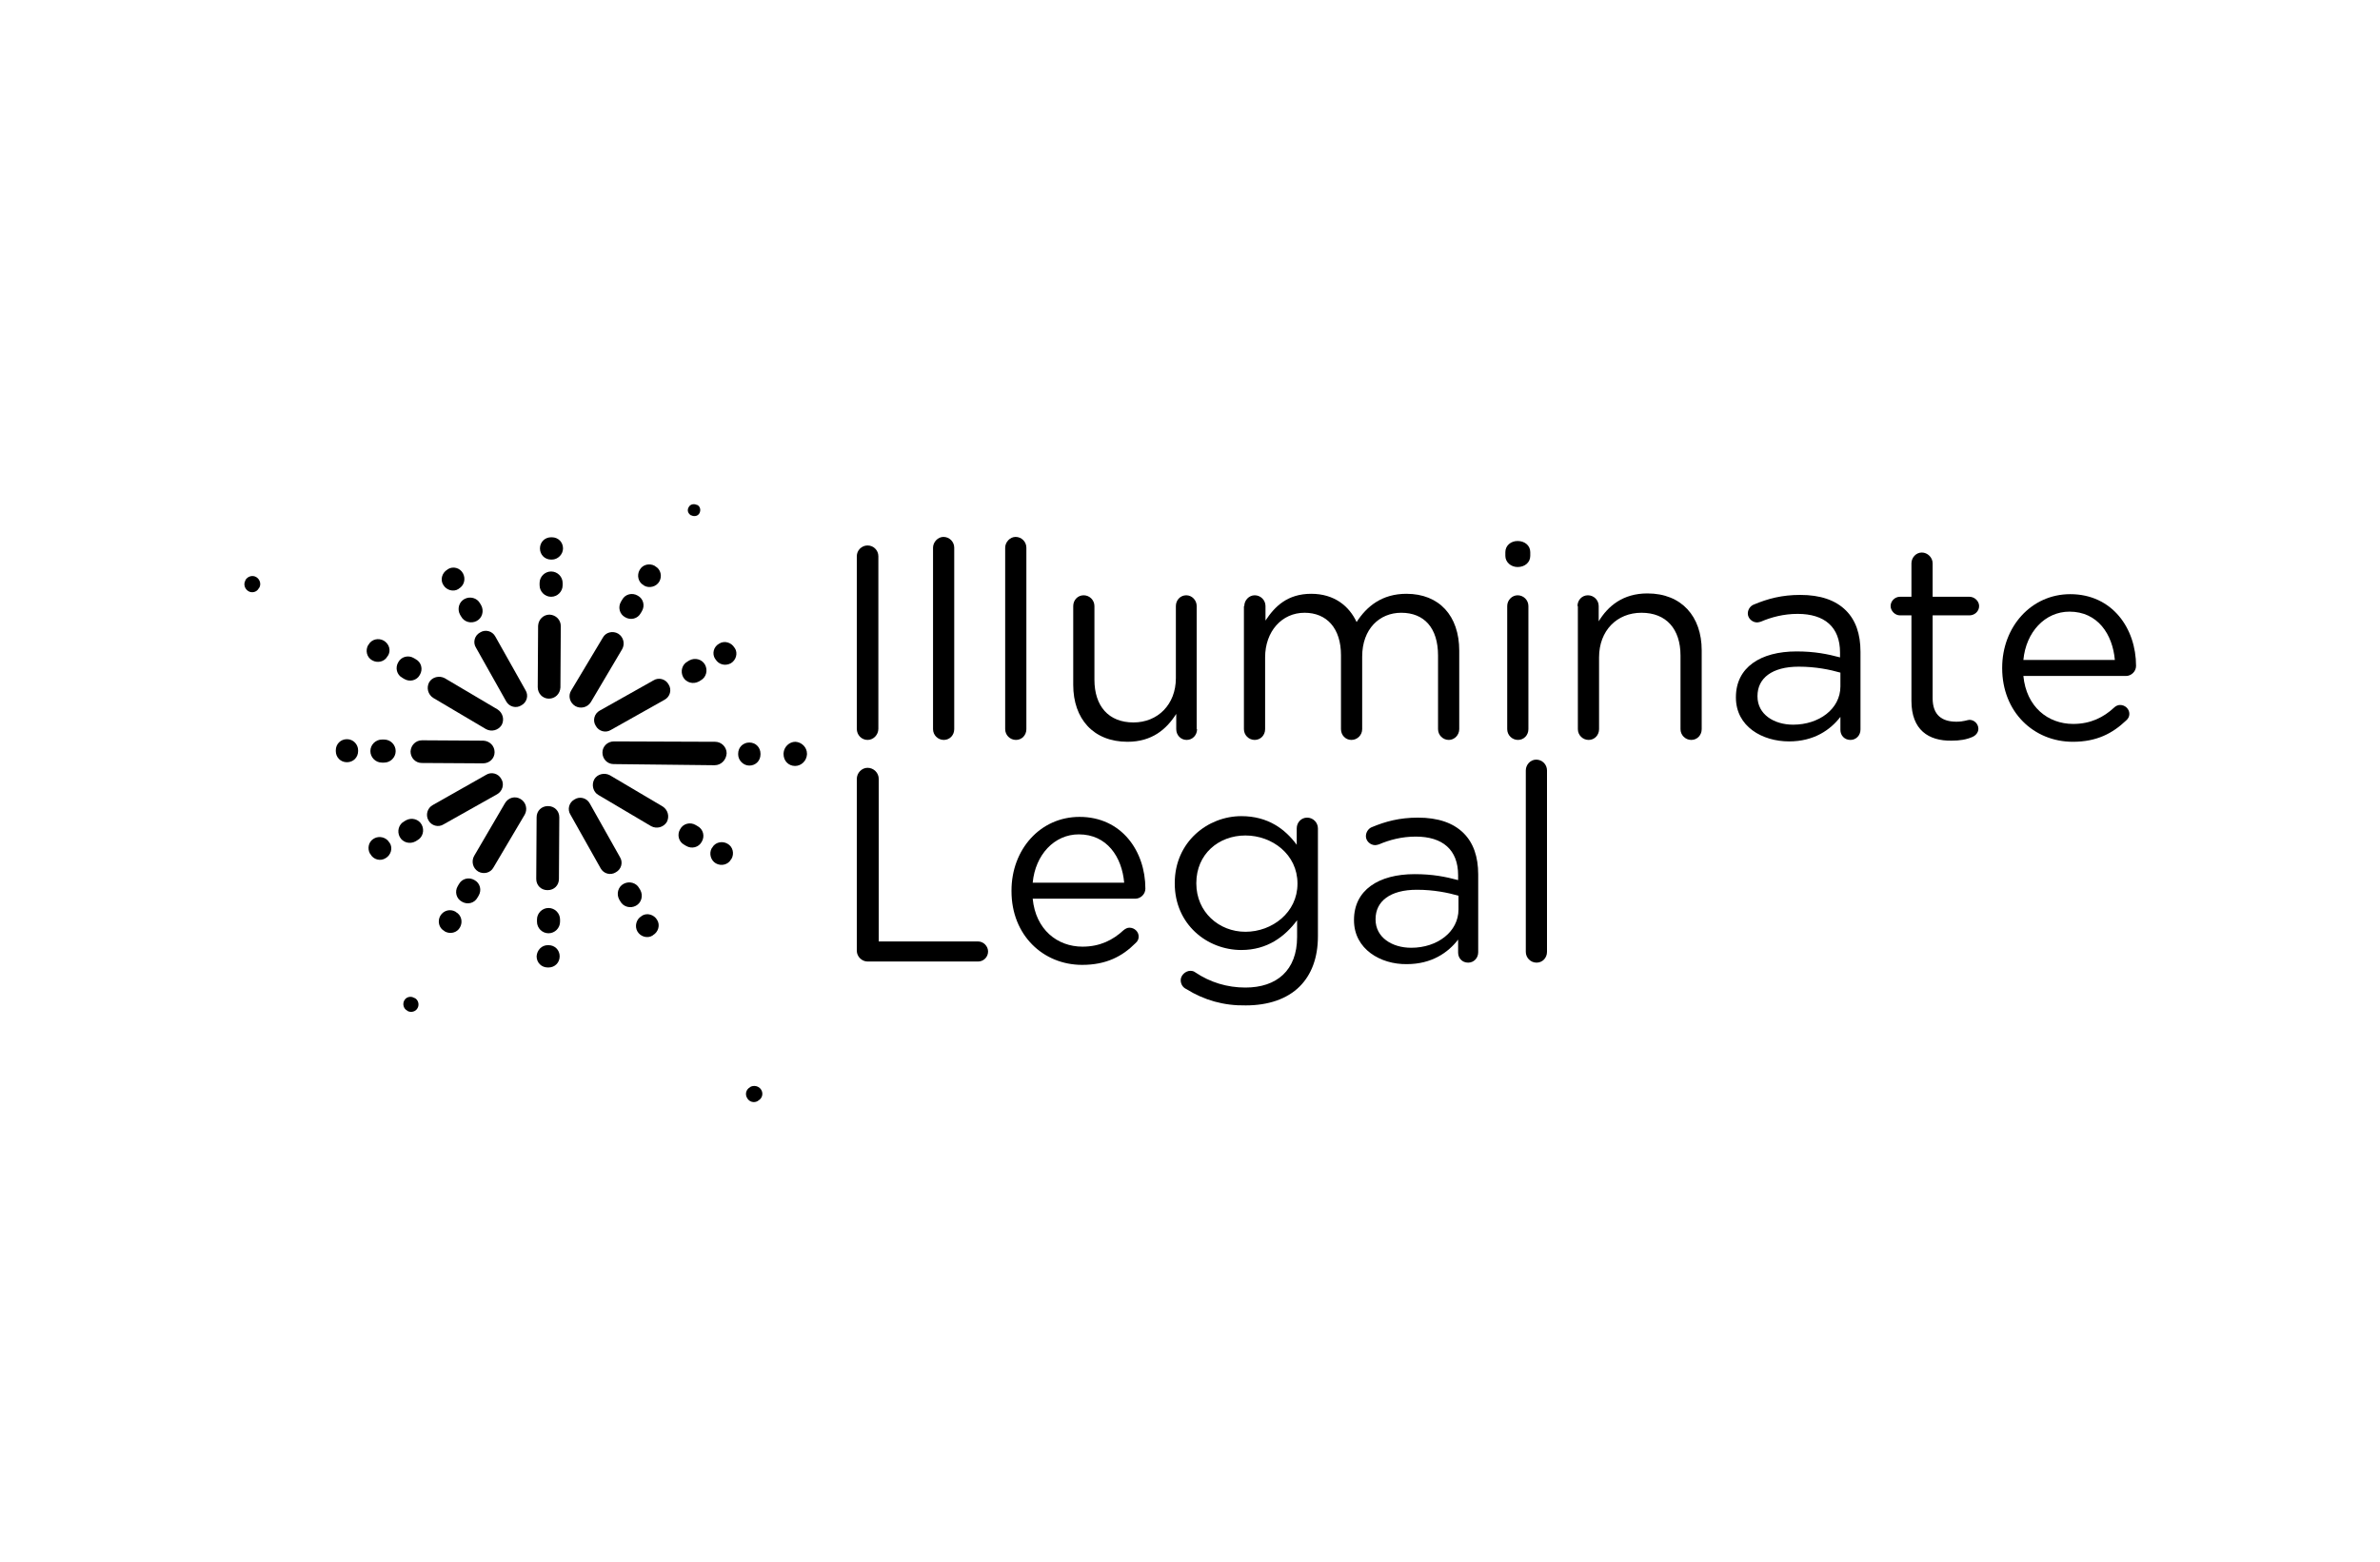 <?xml version="1.0" encoding="utf-8"?>
<!-- Generator: Adobe Illustrator 26.1.0, SVG Export Plug-In . SVG Version: 6.00 Build 0)  -->
<svg version="1.1" id="Layer_1" xmlns="http://www.w3.org/2000/svg" xmlns:xlink="http://www.w3.org/1999/xlink" x="0px" y="0px"
	 viewBox="0 0 640 420" style="enable-background:new 0 0 640 420;" xml:space="preserve">
<style type="text/css">
	.st0{stroke:#C0CB30;stroke-width:0.39;}
	.st1{stroke:#C0CB30;stroke-width:0.73;}
	.st2{clip-path:url(#SVGID_00000008112683444062227750000017474379668131847590_);}
	.st3{opacity:0.3;}
	.st4{clip-path:url(#SVGID_00000115508004369460123610000005549245154915920280_);}
</style>
<g>
	<g>
		<g>
			<path d="M230.4,149.6c0-1.6,1.3-2.9,2.9-2.9c1.6,0,2.9,1.3,2.9,2.9V196c0,1.6-1.3,3-2.9,3c-1.6,0-2.9-1.3-2.9-3V149.6z"/>
			<path d="M250.9,147.3c0-1.5,1.3-2.9,2.8-2.9c1.6,0,2.9,1.3,2.9,2.9v48.8c0,1.6-1.2,2.9-2.8,2.9c-1.6,0-2.9-1.3-2.9-2.9V147.3z"/>
			<path d="M270.3,147.3c0-1.5,1.3-2.9,2.8-2.9c1.6,0,2.9,1.3,2.9,2.9v48.8c0,1.6-1.2,2.9-2.8,2.9c-1.6,0-2.9-1.3-2.9-2.9V147.3z"/>
			<path d="M321.9,196.1c0,1.6-1.2,2.9-2.8,2.9c-1.6,0-2.8-1.3-2.8-2.9V192c-2.6,4.1-6.5,7.5-13.1,7.5c-9.2,0-14.6-6.2-14.6-15.3
				V163c0-1.6,1.2-2.9,2.8-2.9c1.6,0,2.9,1.3,2.9,2.9v19.8c0,7.1,3.8,11.5,10.5,11.5c6.5,0,11.4-4.8,11.4-11.9V163
				c0-1.6,1.2-2.9,2.8-2.9c1.5,0,2.8,1.3,2.8,2.9V196.1z"/>
			<path d="M334.6,163c0-1.6,1.3-2.9,2.8-2.9c1.6,0,2.9,1.3,2.9,2.9v3.9c2.5-3.8,5.9-7.2,12.3-7.2c6.2,0,10.2,3.3,12.2,7.6
				c2.7-4.2,6.8-7.6,13.4-7.6c8.8,0,14.2,5.9,14.2,15.3v21.1c0,1.6-1.3,2.9-2.8,2.9c-1.6,0-2.9-1.3-2.9-2.9v-19.8
				c0-7.4-3.7-11.5-9.9-11.5c-5.8,0-10.5,4.3-10.5,11.8v19.5c0,1.6-1.3,2.9-2.9,2.9c-1.6,0-2.8-1.3-2.8-2.9v-19.9
				c0-7.2-3.8-11.4-9.8-11.4c-6.1,0-10.6,5-10.6,12v19.3c0,1.6-1.2,2.9-2.8,2.9c-1.6,0-2.9-1.3-2.9-2.9V163z"/>
			<path d="M404.8,148.5c0-1.8,1.5-3,3.3-3c1.9,0,3.4,1.2,3.4,3v1c0,1.8-1.5,3-3.4,3c-1.8,0-3.3-1.3-3.3-3V148.5z M405.3,163
				c0-1.6,1.3-2.9,2.8-2.9c1.6,0,2.9,1.3,2.9,2.9v33.1c0,1.6-1.2,2.9-2.8,2.9c-1.6,0-2.9-1.3-2.9-2.9V163z"/>
			<path d="M424.2,163c0-1.6,1.2-2.9,2.8-2.9c1.6,0,2.9,1.3,2.9,2.9v4.1c2.5-4.1,6.5-7.5,13.1-7.5c9.2,0,14.6,6.2,14.6,15.3v21.2
				c0,1.6-1.2,2.9-2.8,2.9c-1.6,0-2.9-1.3-2.9-2.9v-19.8c0-7.1-3.8-11.5-10.5-11.5c-6.6,0-11.4,4.8-11.4,12v19.3
				c0,1.6-1.2,2.9-2.8,2.9c-1.6,0-2.9-1.3-2.9-2.9V163z"/>
			<path d="M466.8,187.6v-0.1c0-8,6.6-12.3,16.3-12.3c4.9,0,8.3,0.7,11.7,1.6v-1.3c0-6.9-4.2-10.4-11.4-10.4c-3.8,0-7.1,0.9-9.9,2.1
				c-0.4,0.1-0.7,0.2-1,0.2c-1.3,0-2.5-1.1-2.5-2.4c0-1.2,0.8-2.1,1.6-2.4c3.8-1.6,7.6-2.6,12.5-2.6c5.4,0,9.5,1.4,12.3,4.2
				c2.6,2.6,3.9,6.3,3.9,11.1v20.9c0,1.6-1.2,2.8-2.7,2.8c-1.6,0-2.7-1.2-2.7-2.7v-3.5c-2.7,3.5-7.1,6.6-13.8,6.6
				C473.9,199.4,466.8,195.4,466.8,187.6z M494.9,184.6v-3.7c-2.8-0.8-6.6-1.6-11.2-1.6c-7.2,0-11.1,3.1-11.1,7.9v0.1
				c0,4.8,4.4,7.6,9.6,7.6C489.1,194.9,494.9,190.7,494.9,184.6z"/>
			<path d="M514,188.5v-23h-3.1c-1.3,0-2.5-1.2-2.5-2.5c0-1.4,1.2-2.5,2.5-2.5h3.1v-9c0-1.5,1.2-2.9,2.8-2.9c1.5,0,2.9,1.3,2.9,2.9
				v9h9.9c1.4,0,2.6,1.2,2.6,2.5c0,1.4-1.2,2.5-2.6,2.5h-9.9v22.3c0,4.6,2.6,6.3,6.4,6.3c2,0,3-0.5,3.5-0.5c1.3,0,2.4,1.1,2.4,2.4
				c0,1-0.7,1.8-1.6,2.2c-1.6,0.7-3.4,1-5.6,1C518.6,199.3,514,196.3,514,188.5z"/>
			<path d="M557.4,199.5c-10.5,0-19-8-19-19.8v-0.1c0-11,7.8-19.8,18.3-19.8c11.3,0,17.7,9.2,17.7,19.3c0,1.5-1.3,2.7-2.7,2.7h-27.6
				c0.8,8.3,6.6,12.9,13.4,12.9c4.7,0,8.2-1.8,11-4.4c0.4-0.4,1-0.7,1.6-0.7c1.4,0,2.5,1.1,2.5,2.4c0,0.7-0.3,1.3-0.9,1.8
				C568.1,197.2,563.9,199.5,557.4,199.5z M568.7,177.5c-0.6-6.9-4.6-13-12.2-13c-6.6,0-11.7,5.5-12.4,13H568.7z"/>
		</g>
	</g>
	<g>
		<path d="M230.4,209.5c0-1.6,1.3-3,2.9-3c1.6,0,3,1.3,3,3v43.7H263c1.5,0,2.7,1.3,2.7,2.7c0,1.5-1.2,2.7-2.7,2.7h-29.7
			c-1.5,0-2.9-1.3-2.9-2.9V209.5z"/>
		<path d="M291,259.5c-10.5,0-19-8-19-19.8v-0.2c0-11,7.7-19.8,18.3-19.8c11.3,0,17.7,9.2,17.7,19.3c0,1.5-1.3,2.7-2.7,2.7h-27.6
			c0.8,8.3,6.6,12.9,13.4,12.9c4.7,0,8.2-1.8,11-4.4c0.5-0.4,1-0.7,1.6-0.7c1.4,0,2.5,1.1,2.5,2.4c0,0.7-0.3,1.3-0.9,1.8
			C301.8,257.2,297.5,259.5,291,259.5z M302.3,237.4c-0.6-6.9-4.6-13-12.2-13c-6.6,0-11.7,5.5-12.4,13H302.3z"/>
		<path d="M319,266c-0.9-0.4-1.5-1.3-1.5-2.4c0-1.3,1.3-2.5,2.6-2.5c0.5,0,0.9,0.1,1.3,0.4c4,2.7,8.6,4.1,13.5,4.1
			c8.4,0,13.9-4.6,13.9-13.6v-4.5c-3.3,4.4-8,8-15,8c-9.2,0-17.9-6.9-17.9-17.9v-0.1c0-11.1,8.9-18,17.9-18c7.2,0,11.8,3.5,14.9,7.7
			v-4.4c0-1.6,1.2-2.9,2.8-2.9c1.6,0,2.9,1.3,2.9,2.9v29c0,5.9-1.8,10.4-4.9,13.5c-3.4,3.4-8.5,5.1-14.5,5.1
			C329.1,270.5,323.8,269,319,266z M348.9,237.7v-0.1c0-7.8-6.8-12.9-14-12.9c-7.2,0-13.2,5-13.2,12.8v0.1c0,7.7,6.1,13,13.2,13
			C342.1,250.6,348.9,245.4,348.9,237.7z"/>
		<path d="M364.1,247.5v-0.1c0-8,6.6-12.3,16.3-12.3c4.9,0,8.3,0.7,11.7,1.6v-1.3c0-6.9-4.2-10.4-11.4-10.4c-3.8,0-7.1,0.9-9.9,2.1
			c-0.4,0.1-0.7,0.2-1,0.2c-1.3,0-2.5-1.1-2.5-2.4c0-1.2,0.8-2.1,1.5-2.4c3.8-1.6,7.6-2.6,12.5-2.6c5.4,0,9.5,1.4,12.3,4.2
			c2.6,2.6,3.9,6.3,3.9,11.1v20.9c0,1.6-1.2,2.8-2.7,2.8c-1.6,0-2.7-1.2-2.7-2.7v-3.5c-2.7,3.5-7.1,6.6-13.8,6.6
			C371.3,259.4,364.1,255.3,364.1,247.5z M392.2,244.6v-3.7c-2.8-0.8-6.6-1.6-11.2-1.6c-7.2,0-11.1,3.1-11.1,7.9v0.1
			c0,4.8,4.4,7.6,9.6,7.6C386.5,254.9,392.2,250.6,392.2,244.6z"/>
		<path d="M410.3,207.2c0-1.5,1.2-2.9,2.8-2.9c1.6,0,2.9,1.3,2.9,2.9v48.8c0,1.6-1.2,2.9-2.8,2.9c-1.6,0-2.9-1.3-2.9-2.9V207.2z"/>
	</g>
	<path d="M185.2,136.4c0.4-0.8,1.4-1,2.2-0.6l0.1,0c0.8,0.4,1,1.4,0.6,2.2l0,0c-0.4,0.8-1.4,1-2.2,0.6l-0.1,0
		C185,138.1,184.7,137.2,185.2,136.4z"/>
	<path d="M204.7,293.1c0.6,1,0.3,2.3-0.8,2.9l-0.1,0.1c-1,0.6-2.3,0.3-2.9-0.8l0,0c-0.6-1-0.3-2.3,0.8-2.9l0.1-0.1
		C202.8,291.8,204.1,292.1,204.7,293.1z"/>
	<path d="M112.3,271.1c-0.5,1-1.8,1.3-2.7,0.8l-0.1-0.1c-1-0.5-1.3-1.8-0.8-2.7l0,0c0.5-1,1.8-1.3,2.7-0.7l0.1,0
		C112.5,268.9,112.8,270.2,112.3,271.1z"/>
	<path d="M66.8,159c-1-0.6-1.4-1.9-0.8-2.9L66,156c0.6-1,1.9-1.4,2.9-0.8l0,0c1,0.6,1.4,1.9,0.8,2.9l-0.1,0.1
		C69.1,159.2,67.8,159.6,66.8,159z"/>
	<g>
		<path d="M144.6,184.8c0,1.7,1.3,3.1,3,3.1c1.7,0,3-1.3,3.1-3l0.1-16.5c0-1.7-1.3-3-3-3.1l0,0c-1.7,0-3,1.3-3.1,3L144.6,184.8
			L144.6,184.8z"/>
		<path d="M144.2,236.4c0,1.7,1.3,3,3,3h0.1c1.7,0,3-1.3,3-3l0.1-16.6c0-1.7-1.3-3-3-3h-0.1c-1.7,0-3,1.3-3,3L144.2,236.4
			L144.2,236.4z"/>
		<path d="M161.3,191.1c-1.5,0.8-2,2.7-1.1,4.1c0.8,1.5,2.7,2,4.1,1.1l14.4-8.1c1.5-0.8,2-2.7,1.1-4.1l0,0c-0.8-1.5-2.7-2-4.1-1.1
			L161.3,191.1z"/>
		<path d="M116.4,216.5c-1.5,0.8-2,2.7-1.2,4.1c0.8,1.5,2.7,2,4.1,1.1l14.4-8.1c1.4-0.8,2-2.7,1.1-4.1l0,0c-0.8-1.5-2.7-2-4.1-1.1
			L116.4,216.5z"/>
		<path d="M160.9,213.8c-1.4-0.8-1.9-2.7-1.1-4.2c0.8-1.4,2.7-1.9,4.2-1.1l14.2,8.4c1.4,0.9,1.9,2.7,1.1,4.2l0,0
			c-0.9,1.4-2.7,1.9-4.2,1.1L160.9,213.8z"/>
		<path d="M116.5,187.7c-1.4-0.9-1.9-2.7-1.1-4.2c0.8-1.4,2.7-1.9,4.2-1.1l14.2,8.4c1.4,0.9,1.9,2.7,1.1,4.2l0,0
			c-0.9,1.4-2.7,1.9-4.2,1.1L116.5,187.7z"/>
		<path d="M113.5,199.1c-1.7,0-3,1.3-3.1,3c0,1.7,1.3,3.1,3,3.1l16.5,0.1c1.7,0,3.1-1.3,3.1-3l0,0c0-1.7-1.3-3-3-3.1L113.5,199.1z"
			/>
		<path d="M153.6,185.7c-0.9,1.4-0.4,3.3,1.1,4.2c1.4,0.8,3.3,0.4,4.2-1.1l8.4-14.2c0.8-1.4,0.4-3.3-1.1-4.2l0,0
			c-1.4-0.8-3.3-0.4-4.1,1.1L153.6,185.7z"/>
		<path d="M127.5,230.2c-0.8,1.4-0.4,3.3,1.1,4.2c1.4,0.8,3.3,0.4,4.1-1.1l8.4-14.2c0.8-1.4,0.4-3.3-1.1-4.2l0,0
			c-1.5-0.9-3.3-0.4-4.2,1.1L127.5,230.2z"/>
		<path d="M136.1,188.6c0.8,1.5,2.7,2,4.1,1.1c1.5-0.8,2-2.7,1.1-4.1l-8.1-14.4c-0.8-1.5-2.7-2-4.1-1.1l0,0c-1.5,0.8-2,2.7-1.1,4.1
			L136.1,188.6z"/>
		<path d="M161.5,233.5c0.8,1.5,2.7,2,4.1,1.1c1.5-0.8,2-2.7,1.1-4.1l-8.1-14.4c-0.8-1.5-2.7-2-4.1-1.1l0,0c-1.5,0.8-2,2.7-1.1,4.1
			L161.5,233.5z"/>
		<path d="M213.8,206c1.7,0,3.1-1.4,3.2-3.1l0-0.2c0-1.7-1.4-3.1-3.1-3.2l0,0c-1.7,0-3.1,1.4-3.2,3.1v0.2
			C210.7,204.6,212,206,213.8,206z"/>
		<path d="M123.1,238.3c-0.9,1.5-0.4,3.4,1.1,4.2c1.5,0.9,3.4,0.4,4.2-1.1l0.3-0.5c0.9-1.5,0.4-3.4-1.1-4.2
			c-1.5-0.9-3.4-0.4-4.2,1.1L123.1,238.3z"/>
		<path d="M166.8,242.4c0.8,1.5,2.7,2,4.2,1.2c1.5-0.8,2-2.7,1.2-4.2l-0.3-0.5c-0.8-1.5-2.7-2-4.2-1.2c-1.5,0.8-2,2.7-1.2,4.2
			L166.8,242.4z"/>
		<path d="M102.7,198.9c-1.7,0-3.1,1.4-3.1,3.1c0,1.7,1.4,3.1,3.1,3.1h0.6c1.7,0,3.1-1.4,3.1-3.1c0-1.7-1.4-3.1-3.1-3.1L102.7,198.9
			z"/>
		<path d="M192.2,205.8l-0.6,0c-0.2,0-26.6-0.3-26.6-0.3c-1.7,0-3-1.4-3-3.1c0-1.7,1.4-3,3.1-3l27.1,0.1c0,0,0.1,0,0.1,0h0
			c1.7,0,3.1,1.4,3.1,3.1C195.3,204.4,193.9,205.8,192.2,205.8z"/>
		<path d="M172.6,164.4c0.9-1.5,0.4-3.4-1.1-4.2c-1.5-0.9-3.4-0.4-4.2,1.1l-0.3,0.5c-0.9,1.5-0.4,3.4,1.1,4.2
			c1.5,0.9,3.4,0.4,4.2-1.1L172.6,164.4z"/>
		<path d="M129.1,162.3c-0.8-1.5-2.7-2-4.2-1.2c-1.5,0.8-2,2.7-1.2,4.2l0.3,0.5c0.8,1.5,2.7,2,4.2,1.2c1.5-0.8,2-2.7,1.2-4.2
			L129.1,162.3z"/>
		<path d="M108.7,220.9c-1.5,0.8-2,2.7-1.2,4.2c0.8,1.5,2.7,2,4.2,1.2l0.5-0.3c1.5-0.8,2-2.7,1.2-4.2c-0.8-1.5-2.7-2-4.2-1.2
			L108.7,220.9z"/>
		<path d="M144.4,247.9c0,1.7,1.4,3.1,3.1,3.1c1.7,0,3.1-1.4,3.1-3.1v-0.6c0-1.7-1.4-3.1-3.1-3.1c-1.7,0-3.1,1.4-3.1,3.1V247.9z"/>
		<path d="M151.3,156.8c0-1.7-1.4-3.1-3.1-3.1c-1.7,0-3.1,1.4-3.1,3.1l0,0.6c0,1.7,1.4,3.1,3.1,3.1c1.7,0,3.1-1.4,3.1-3.1
			L151.3,156.8z"/>
		<path d="M184.5,227.5c1.5,0.9,3.4,0.4,4.2-1.1c0.9-1.5,0.4-3.4-1.1-4.2l-0.5-0.3c-1.5-0.9-3.4-0.4-4.2,1.1
			c-0.9,1.5-0.4,3.4,1.1,4.2L184.5,227.5z"/>
		<path d="M188.4,183c1.5-0.8,2-2.7,1.2-4.2c-0.8-1.5-2.7-2-4.2-1.2l-0.5,0.3c-1.5,0.8-2,2.7-1.2,4.2c0.8,1.5,2.7,2,4.2,1.2
			L188.4,183z"/>
		<path d="M111.3,177c-1.5-0.9-3.4-0.4-4.2,1.1c-0.9,1.5-0.4,3.4,1.1,4.2l0.5,0.3c1.5,0.9,3.4,0.4,4.2-1.1c0.9-1.5,0.4-3.4-1.1-4.2
			L111.3,177z"/>
		<path d="M118.4,246.3c-0.8,1.4-0.4,3.3,1.1,4.1l0.1,0.1c1.4,0.8,3.3,0.4,4.1-1.1l0,0c0.8-1.4,0.4-3.3-1.1-4.1l-0.1-0.1
			C121.1,244.4,119.3,244.8,118.4,246.3z"/>
		<path d="M171.4,250.5c0.8,1.4,2.7,2,4.1,1.1l0.1-0.1c1.4-0.8,2-2.7,1.1-4.1l0,0c-0.8-1.4-2.7-2-4.1-1.1l-0.1,0.1
			C171.1,247.2,170.6,249.1,171.4,250.5z"/>
		<path d="M93.3,198.8c-1.7,0-3,1.3-3,3v0.2c0,1.7,1.3,3,3,3l0,0c1.7,0,3-1.3,3-3v-0.2C96.3,200.2,95,198.8,93.3,198.8z"/>
		<path d="M201.5,205.9c1.7,0,3-1.3,3-3l0-0.2c0-1.7-1.3-3-3-3l0,0c-1.7,0-3,1.3-3,3v0.2C198.5,204.5,199.9,205.9,201.5,205.9z"/>
		<path d="M177.3,156.4c0.8-1.4,0.4-3.3-1.1-4.1l-0.1-0.1c-1.4-0.8-3.3-0.4-4.1,1.1l0,0c-0.8,1.4-0.4,3.3,1.1,4.1l0.1,0.1
			C174.6,158.3,176.5,157.8,177.3,156.4z"/>
		<path d="M124.5,154.2c-0.8-1.5-2.7-2-4.1-1.1l-0.1,0.1c-1.4,0.8-2,2.7-1.1,4.1l0,0c0.8,1.4,2.7,2,4.1,1.1l0.1-0.1
			C124.8,157.5,125.3,155.7,124.5,154.2z"/>
		<path d="M100.6,225.5c-1.5,0.8-1.9,2.7-1.1,4.1l0.1,0.1c0.8,1.5,2.7,2,4.1,1.1l0,0c1.4-0.8,2-2.7,1.1-4.1l-0.1-0.1
			C103.9,225.2,102,224.7,100.6,225.5z"/>
		<path d="M144.3,257.2c0,1.7,1.3,3,3,3h0.2c1.7,0,3-1.3,3-3l0,0c0-1.7-1.3-3-3-3l-0.2,0C145.7,254.2,144.4,255.5,144.3,257.2z"/>
		<path d="M151.4,147.5c0-1.7-1.3-3-3-3l-0.2,0c-1.7,0-3,1.3-3,3l0,0c0,1.7,1.3,3,3,3l0.2,0C150,150.5,151.4,149.1,151.4,147.5z"/>
		<path d="M192.5,232.2c1.4,0.8,3.3,0.4,4.1-1.1l0.1-0.1c0.8-1.4,0.4-3.3-1.1-4.1l0,0c-1.4-0.8-3.3-0.4-4.1,1.1l-0.1,0.1
			C190.6,229.5,191.1,231.4,192.5,232.2z"/>
		<path d="M196.5,178.4c1.4-0.8,2-2.7,1.1-4.1l-0.1-0.1c-0.8-1.4-2.7-2-4.1-1.1l0,0c-1.5,0.8-2,2.7-1.1,4.1l0.1,0.1
			C193.2,178.7,195,179.2,196.5,178.4z"/>
		<path d="M103.2,172.3c-1.4-0.8-3.3-0.4-4.1,1.1l-0.1,0.1c-0.8,1.4-0.4,3.3,1.1,4.1l0,0c1.4,0.8,3.3,0.4,4.1-1.1l0.1-0.1
			C105.2,175,104.7,173.2,103.2,172.3z"/>
	</g>
</g>
</svg>
